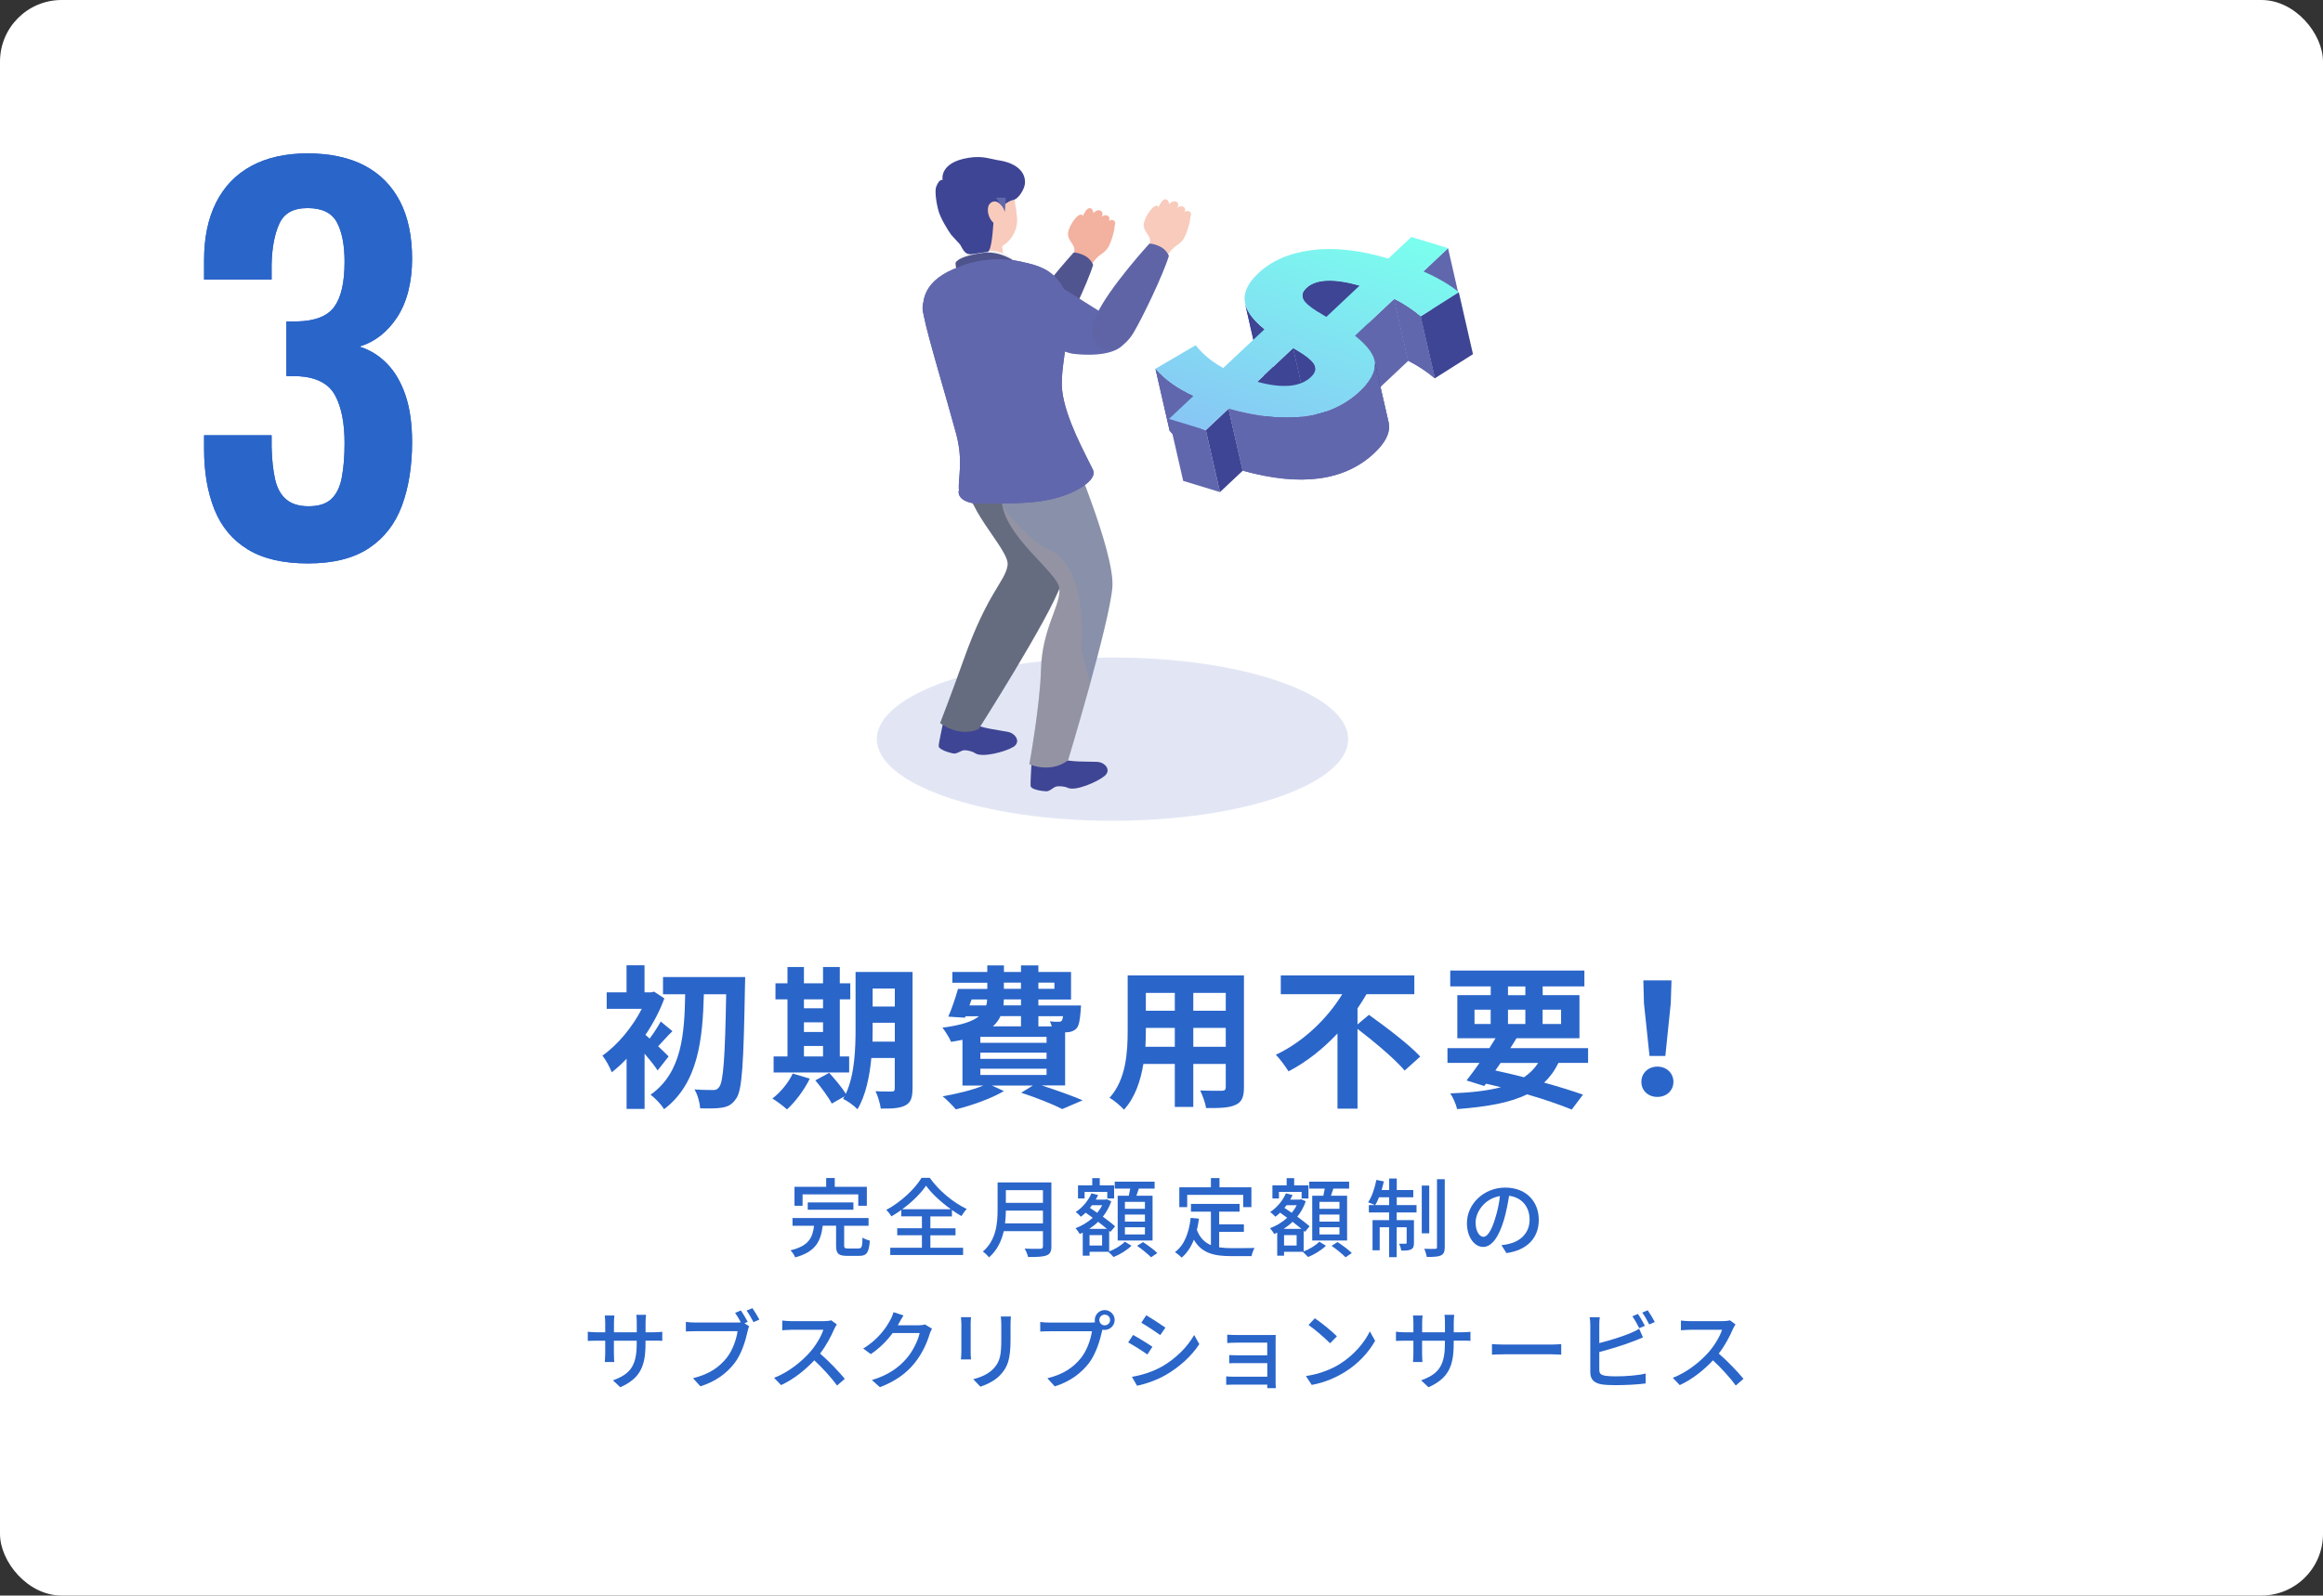 <?xml version="1.0" encoding="UTF-8"?><svg xmlns="http://www.w3.org/2000/svg" xmlns:xlink="http://www.w3.org/1999/xlink" viewBox="0 0 377 259"><rect x="0" y="0" width="377" height="259" fill="#333333" stroke="none"/><defs><style>.cls-1{fill:none;}.cls-2{clip-path:url(#clippath);}.cls-3{fill:url(#_名称未設定グラデーション_187);}.cls-4,.cls-5{fill:#f8cbbc;}.cls-6{fill:#f2f2f2;}.cls-7{fill:#f3b19f;}.cls-8{fill:#e2e6f4;}.cls-9{fill:#fff;}.cls-10{fill:#666c7f;}.cls-11{fill:#3e4594;}.cls-12{fill:#8890aa;}.cls-13{fill:#2a65c9;}.cls-14{fill:#5e64a6;}.cls-15{fill:#6167ad;}.cls-16{fill:#50558f;}.cls-17{fill:#4e538c;}.cls-18{fill:#bea090;opacity:.22;}.cls-18,.cls-5{mix-blend-mode:multiply;}.cls-19{clip-path:url(#clippath-1);}.cls-20{clip-path:url(#clippath-4);}.cls-21{clip-path:url(#clippath-3);}.cls-22{clip-path:url(#clippath-2);}.cls-23{clip-path:url(#clippath-7);}.cls-24{clip-path:url(#clippath-6);}.cls-25{clip-path:url(#clippath-5);}.cls-26{isolation:isolate;}</style><clipPath id="clippath"><path class="cls-1" d="M163.45,71.44s-1.39,3.76-.91,9.78c.49,6.02,9.06,11.56,9.38,14.26,.32,2.7-2.81,6.47-2.98,13.23-.14,5.74-1.89,15.35-1.89,15.35,0,0,3.44,1.54,6.29-.65,0,0,6.77-22.39,7.19-28.13,.42-5.74-7.26-23.57-7.26-23.57l-9.82-.26Z"/></clipPath><clipPath id="clippath-1"><path class="cls-11" d="M213.71,58.29l-2.3-10.05c-.12-.5,.09-1,.61-1.49,1.54-1.45,4.42-1.58,8.63-.39l2.3,10.05c-4.21-1.19-7.09-1.06-8.63,.39-.52,.49-.72,.99-.61,1.49Z"/></clipPath><clipPath id="clippath-2"><path class="cls-11" d="M204.37,59.36l-2.3-10.05c.3,1.32,1.34,2.7,3.13,4.15l2.3,10.05c-1.78-1.45-2.83-2.83-3.13-4.15Z"/></clipPath><clipPath id="clippath-3"><path class="cls-11" d="M230.55,51.35l2.3,10.05c-1.33-1.12-2.77-2.07-4.31-2.84l-2.3-10.05c1.54,.77,2.98,1.72,4.31,2.84Z"/></clipPath><clipPath id="clippath-4"><path class="cls-11" d="M213.44,59.55l2.3,10.05c-.03-.13-.08-.27-.15-.4-.37-.68-1.51-1.57-3.42-2.66l-2.3-10.05c1.91,1.09,3.05,1.98,3.42,2.66,.07,.13,.12,.27,.15,.4Z"/></clipPath><clipPath id="clippath-5"><path class="cls-11" d="M193.7,64.27l2.3,10.05c-2.58-1.18-4.64-2.64-6.18-4.4l-2.3-10.05c1.54,1.76,3.6,3.23,6.18,4.4Z"/></clipPath><clipPath id="clippath-6"><path class="cls-11" d="M223.06,58.53l2.3,10.05c.04,.18,.07,.36,.07,.54l-2.3-10.05c0-.18-.03-.36-.07-.54Z"/></clipPath><linearGradient id="_名称未設定グラデーション_187" x1="204.89" y1="73.53" x2="219.1" y2="34.5" gradientUnits="userSpaceOnUse"><stop offset="0" stop-color="#88c6f5"/><stop offset="1" stop-color="#7affee"/></linearGradient><clipPath id="clippath-7"><path class="cls-15" d="M223.14,59.07l2.3,10.05c.06,1.39-.74,2.86-2.4,4.42-4.82,4.54-11.94,5.49-21.36,2.86l-2.3-10.05c9.42,2.63,16.54,1.67,21.36-2.86,1.66-1.56,2.46-3.04,2.4-4.42Z"/></clipPath></defs><g class="cls-26"><g id="_レイヤー_2"><g id="_3つのポイント_動画"><g><rect class="cls-9" width="377" height="259" rx="10" ry="10"/><g><path class="cls-13" d="M50,91.46c-4.05,0-7.32-.76-9.8-2.28s-4.28-3.68-5.4-6.48c-1.12-2.8-1.68-6.07-1.68-9.8v-2.24h10.96v1.92c.05,2.03,.24,3.76,.56,5.2,.32,1.44,.92,2.53,1.8,3.28,.88,.75,2.09,1.12,3.64,1.12,1.65,0,2.89-.4,3.72-1.2s1.39-1.97,1.68-3.52c.29-1.55,.44-3.39,.44-5.52,0-3.31-.52-5.91-1.56-7.8-1.04-1.89-3.05-2.92-6.04-3.08h-1.84v-8.88h1.68c2.93-.05,4.96-.84,6.08-2.36,1.12-1.52,1.68-3.96,1.68-7.32,0-2.72-.41-4.85-1.24-6.4-.83-1.55-2.41-2.32-4.76-2.32s-3.83,.85-4.6,2.56c-.77,1.71-1.19,3.92-1.24,6.64v2.4h-10.96v-3.12c0-3.68,.65-6.81,1.96-9.4,1.31-2.59,3.21-4.56,5.72-5.92s5.55-2.04,9.12-2.04,6.77,.67,9.28,2c2.51,1.33,4.41,3.27,5.72,5.8,1.31,2.53,1.96,5.64,1.96,9.32s-.8,6.99-2.4,9.44c-1.6,2.45-3.65,4.05-6.16,4.8,1.71,.53,3.2,1.45,4.48,2.76,1.28,1.31,2.28,3.01,3,5.12,.72,2.11,1.08,4.65,1.08,7.64,0,3.89-.55,7.32-1.64,10.28-1.09,2.96-2.88,5.27-5.36,6.92s-5.77,2.48-9.88,2.48Z"/><path class="cls-13" d="M50,91.46c-4.05,0-7.32-.76-9.8-2.28s-4.28-3.68-5.4-6.48c-1.12-2.8-1.68-6.07-1.68-9.8v-2.24h10.96v1.92c.05,2.03,.24,3.76,.56,5.2,.32,1.44,.92,2.53,1.8,3.28,.88,.75,2.09,1.12,3.64,1.12,1.65,0,2.89-.4,3.72-1.2s1.39-1.97,1.68-3.52c.29-1.55,.44-3.39,.44-5.52,0-3.31-.52-5.91-1.56-7.8-1.04-1.89-3.05-2.92-6.04-3.08h-1.84v-8.88h1.68c2.93-.05,4.96-.84,6.08-2.36,1.12-1.52,1.68-3.96,1.68-7.32,0-2.72-.41-4.85-1.24-6.4-.83-1.55-2.41-2.32-4.76-2.32s-3.83,.85-4.6,2.56c-.77,1.71-1.19,3.92-1.24,6.64v2.4h-10.96v-3.12c0-3.68,.65-6.81,1.96-9.4,1.31-2.59,3.21-4.56,5.72-5.92s5.55-2.04,9.12-2.04,6.77,.67,9.28,2c2.51,1.33,4.41,3.27,5.72,5.8,1.31,2.53,1.96,5.64,1.96,9.32s-.8,6.99-2.4,9.44c-1.6,2.45-3.65,4.05-6.16,4.8,1.71,.53,3.2,1.45,4.48,2.76,1.28,1.31,2.28,3.01,3,5.12,.72,2.11,1.08,4.65,1.08,7.64,0,3.89-.55,7.32-1.64,10.28-1.09,2.96-2.88,5.27-5.36,6.92s-5.77,2.48-9.88,2.48Z"/></g><g><path class="cls-13" d="M106.73,173.76c-.47-.72-1.3-1.77-2.12-2.72v8.97h-2.92v-8.15c-.8,.85-1.6,1.57-2.4,2.2-.28-.73-1.05-2.17-1.53-2.7,2.45-1.7,4.87-4.62,6.4-7.6h-5.7v-2.67h3.22v-4.4h2.92v4.4h1.08l.47-.12,1.67,1.1c-.75,2.05-1.82,4.07-3.07,5.92,.2,.17,.43,.38,.68,.6,.65-.85,1.38-2,1.8-2.77l1.9,1.57c-.88,.85-1.65,1.75-2.32,2.45,.75,.7,1.42,1.37,1.7,1.65l-1.78,2.27Zm14.2-15.17s0,1.1-.03,1.5c-.22,12.5-.45,16.85-1.4,18.2-.67,1-1.3,1.32-2.25,1.5-.9,.17-2.28,.15-3.62,.12-.05-.88-.4-2.2-.92-3.07,1.3,.1,2.47,.1,3.07,.1,.4,0,.65-.1,.92-.47,.7-.82,.97-4.85,1.15-15.07h-3.62c-.2,7.22-.87,14.42-6.45,18.65-.5-.8-1.43-1.77-2.2-2.35,5.12-3.6,5.5-9.92,5.62-16.3h-3.6v-2.8h13.32Z"/><path class="cls-13" d="M131.42,175.09c-.88,1.82-2.35,3.77-3.7,5-.55-.52-1.7-1.37-2.37-1.77,1.3-.98,2.6-2.55,3.3-4.05l2.77,.82Zm6.4-1h-12.27v-2.6h2.25v-9.27h-1.95v-2.6h1.95v-2.65h2.67v2.65h3.1v-2.65h2.72v2.65h1.7v2.6h-1.7v9.27h1.52v2.6Zm-7.35-11.87v1.45h3.1v-1.45h-3.1Zm0,5.3h3.1v-1.57h-3.1v1.57Zm0,3.97h3.1v-1.7h-3.1v1.7Zm17.62,5.22c0,1.47-.27,2.25-1.15,2.72s-2.15,.55-4,.52c-.1-.77-.48-2.07-.85-2.82,1.08,.07,2.28,.05,2.62,.05,.38,0,.5-.12,.5-.52v-4.92h-3.8c-.28,2.95-.9,6.07-2.25,8.32-.47-.52-1.7-1.42-2.35-1.67,.08-.15,.18-.27,.25-.42l-2.07,1.17c-.5-.98-1.7-2.62-2.67-3.77l2.25-1.22c.9,1,2.07,2.37,2.7,3.4,1.45-3.12,1.58-7.35,1.58-10.6v-9.17h9.25v18.95Zm-2.87-7.62v-3.07h-3.6v.92c0,.65,0,1.38-.02,2.15h3.62Zm-3.6-8.62v2.92h3.6v-2.92h-3.6Z"/><path class="cls-13" d="M169.1,176.21c2.4,.77,5.02,1.72,6.6,2.4l-3.3,1.42c-1.47-.75-4.07-1.8-6.67-2.65l1.9-1.17h-6.67l1.97,.9c-2.07,1.22-5.25,2.35-7.8,2.97-.48-.57-1.52-1.62-2.15-2.12,2.32-.4,4.87-1.02,6.62-1.75h-3.4v-7.42c-.58,.12-1.18,.23-1.85,.33-.25-.62-.95-1.75-1.4-2.3,3.1-.4,4.9-1.02,5.92-1.85h-2.17l-.1,.23-2.7-.17c.55-1.22,1.15-3.02,1.58-4.5h4.75v-1h-5.67v-1.75h5.67v-1.07h2.7v1.07h2.77v-1.07h2.82v1.07h5.3v4.47h-5.3v.97h6.92s-.02,.5-.05,.77c-.12,1.62-.28,2.52-.7,2.97-.37,.38-.92,.58-1.45,.6-.1,0-.22,.02-.38,.02v8.62h-3.77Zm-11.77-13h2.72c.1-.3,.15-.62,.15-.97h-2.52l-.35,.97Zm12.52,5.1h-10.75v.97h10.75v-.97Zm0,2.57h-10.75v1h10.75v-1Zm-10.75,3.62h10.75v-1.02h-10.75v1.02Zm3.27-9.55c-.27,.6-.67,1.15-1.22,1.65h4.55v-1.65h-3.32Zm3.32-2.72h-2.77c-.03,.32-.05,.65-.07,.97h2.85v-.97Zm-2.77-1.72h2.77v-1h-2.77v1Zm5.6-1v1h2.6v-1h-2.6Zm0,5.45v1.65h2.17c-.08-.3-.2-.6-.3-.82,.58,.07,1.1,.1,1.38,.07,.22,0,.38,0,.53-.17,.1-.12,.17-.35,.22-.73h-4Z"/><path class="cls-13" d="M201.88,176.49c0,1.6-.35,2.4-1.35,2.85-1.02,.5-2.55,.55-4.8,.52-.1-.8-.58-2.07-.95-2.85,1.4,.07,3.05,.05,3.5,.05,.47,0,.65-.15,.65-.6v-3.75h-5.27v6.97h-3v-6.97h-5.1c-.45,2.72-1.35,5.47-3.15,7.42-.47-.55-1.67-1.57-2.35-1.92,2.72-3,2.95-7.45,2.95-10.95v-8.92h18.87v18.15Zm-11.22-6.57v-3.07h-4.7v.45c0,.8-.03,1.7-.07,2.62h4.77Zm-4.7-8.75v2.9h4.7v-2.9h-4.7Zm12.97,0h-5.27v2.9h5.27v-2.9Zm0,8.75v-3.07h-5.27v3.07h5.27Z"/><path class="cls-13" d="M222.17,164.74c2.67,1.92,6.52,4.8,8.32,6.77l-2.53,2.27c-1.55-1.85-4.95-4.7-7.65-6.77v12.95h-3.25v-12.2c-2.28,2.42-4.95,4.6-7.95,6.15-.48-.8-1.4-2.02-2.05-2.7,4.55-2.12,8.45-6,10.77-9.82h-9.97v-3.05h21.67v3.05h-7.77c-.43,.77-.93,1.55-1.45,2.3v2.6l1.85-1.55Z"/><path class="cls-13" d="M252.92,172.54c-.62,1.27-1.4,2.32-2.32,3.2,2.42,.67,4.6,1.35,6.3,1.95l-1.82,2.42c-1.9-.77-4.42-1.65-7.25-2.47-2.8,1.38-6.5,2.02-11.35,2.4-.2-.85-.67-1.9-1.12-2.55,3.3-.12,6-.42,8.22-1-.8-.2-1.6-.4-2.42-.57l-.28,.37-2.87-.9c.62-.8,1.35-1.77,2.1-2.85h-5.2v-2.4h6.8c.35-.55,.67-1.07,1-1.6h-6.2v-7h5.42v-1.42h-6.57v-2.57h21.77v2.57h-6.77v1.42h5.97v7h-10.22c-.3,.52-.65,1.05-1,1.6h12.62v2.4h-4.8Zm-13.62-6.32h2.62v-2.32h-2.62v2.32Zm3.38,7.55c1.55,.33,3.12,.7,4.65,1.1,.92-.62,1.7-1.4,2.3-2.32h-6.1l-.85,1.22Zm2.05-12.22h2.82v-1.42h-2.82v1.42Zm2.82,4.67v-2.32h-2.82v2.32h2.82Zm2.8-2.32v2.32h3v-2.32h-3Z"/><path class="cls-13" d="M266.38,175.61c0-1.42,1.12-2.47,2.6-2.47s2.6,1.05,2.6,2.47-1.12,2.45-2.6,2.45-2.6-1-2.6-2.45Zm.42-12.75l-.1-3.72h4.57l-.12,3.72-.88,8.55h-2.57l-.9-8.55Z"/><path class="cls-13" d="M139.35,202.65c.5,0,.59-.22,.63-1.76,.28,.21,.83,.41,1.19,.5-.15,1.95-.52,2.47-1.71,2.47h-1.99c-1.43,0-1.78-.39-1.78-1.67v-3.22h-2.17c-.31,2.48-1.11,4.23-4.47,5.14-.11-.34-.48-.88-.76-1.15,2.97-.7,3.59-2.06,3.82-3.99h-3.49v-1.25h12.34v1.25h-3.96v3.21c0,.41,.1,.48,.63,.48h1.71Zm-9.09-6.92h-1.32v-3.08h5.14v-1.43h1.39v1.43h5.21v3.08h-1.39v-1.85h-9.04v1.85Zm.83,.64v-1.18h7.41v1.18h-7.41Z"/><path class="cls-13" d="M150.99,202.54h5.31v1.18h-11.82v-1.18h5.14v-2.03h-4.01v-1.13h4.01v-1.93h-3.35v-1.04c-.52,.38-1.07,.73-1.61,1.04-.17-.31-.53-.77-.83-1.05,2.4-1.27,4.68-3.45,5.73-5.21h1.33c1.47,2.09,3.82,4.02,6,5.06-.31,.32-.62,.77-.86,1.15-.5-.28-1.02-.62-1.54-.98v1.04h-3.5v1.93h4.08v1.13h-4.08v2.03Zm3.33-6.25c-1.6-1.15-3.14-2.56-4.03-3.82-.84,1.23-2.26,2.65-3.87,3.82h7.9Z"/><path class="cls-13" d="M170.63,202.32c0,.84-.22,1.25-.78,1.46-.59,.24-1.54,.27-3,.27-.08-.38-.34-1.01-.56-1.37,1.09,.06,2.21,.04,2.55,.03,.31,0,.42-.11,.42-.41v-2.45h-6.36c-.36,1.57-1.07,3.12-2.4,4.26-.2-.28-.7-.76-.99-.95,2.19-1.88,2.39-4.62,2.39-6.82v-4.4h8.73v10.39Zm-1.37-3.74v-2.07h-6.02c0,.64-.04,1.34-.13,2.07h6.15Zm-6.02-5.39v2.07h6.02v-2.07h-6.02Z"/><path class="cls-13" d="M180,203.14c.97-.36,2.03-1.02,2.55-1.58l1.08,.66c-.73,.71-1.91,1.44-2.91,1.83-.21-.24-.59-.62-.85-.85h-3.04v.63h-1.11v-3.74c-.17,.07-.34,.15-.5,.22-.14-.28-.45-.7-.67-.94,.99-.36,1.97-.95,2.79-1.69-.39-.29-.78-.57-1.15-.83-.25,.24-.5,.46-.77,.66-.17-.21-.6-.59-.84-.77,1.08-.7,2.03-1.81,2.55-3.03l1.08,.28c-.11,.25-.24,.5-.38,.74h1.58l.2-.06,.74,.34c-.32,.94-.8,1.78-1.37,2.49,.78,.57,1.51,1.13,1.99,1.57l-.76,.9-.2-.18v3.35Zm-3.99-8.6h-1.06v-2.12h2.31v-1.18h1.22v1.18h2.33v2.12h-1.11v-1.06h-3.68v1.06Zm3.64,4.94c-.41-.35-.91-.74-1.44-1.15-.43,.43-.92,.81-1.44,1.15h2.89Zm-.79,1.01h-2.04v1.69h2.04v-1.69Zm-1.64-4.85c-.11,.15-.22,.29-.34,.43,.38,.25,.79,.52,1.19,.8,.31-.38,.59-.8,.8-1.23h-1.65Zm5.97-1.54c.08-.36,.17-.78,.24-1.16h-2.52v-1.12h6.47v1.12h-2.56c-.12,.39-.27,.8-.39,1.16h2.62v7.27h-5.66v-7.27h1.81Zm2.62,.99h-3.25v1.13h3.25v-1.13Zm0,2.06h-3.25v1.15h3.25v-1.15Zm0,2.07h-3.25v1.16h3.25v-1.16Zm-.32,2.4c.78,.5,1.81,1.26,2.33,1.78l-1.01,.69c-.49-.5-1.49-1.32-2.27-1.86l.95-.6Z"/><path class="cls-13" d="M197.88,202.48c.62,.08,1.27,.13,1.98,.13,.6,0,2.96,0,3.75-.03-.21,.31-.43,.94-.49,1.32h-3.33c-2.75,0-4.76-.46-6.04-2.66-.46,1.19-1.11,2.17-1.98,2.91-.21-.24-.76-.69-1.08-.9,1.54-1.15,2.26-3.11,2.55-5.56l1.34,.13c-.08,.64-.2,1.26-.34,1.83,.49,1.3,1.28,2.04,2.28,2.47v-5.44h-3.24v-1.25h7.89v1.25h-3.31v2.06h4.01v1.22h-4.01v2.52Zm-5.22-6.53h-1.27v-3.22h5.13v-1.5h1.39v1.5h5.18v3.22h-1.33v-1.99h-9.09v1.99Z"/><path class="cls-13" d="M211.56,203.14c.97-.36,2.03-1.02,2.55-1.58l1.08,.66c-.73,.71-1.91,1.44-2.91,1.83-.21-.24-.59-.62-.85-.85h-3.04v.63h-1.11v-3.74c-.17,.07-.34,.15-.5,.22-.14-.28-.45-.7-.67-.94,.99-.36,1.98-.95,2.79-1.69-.39-.29-.78-.57-1.15-.83-.25,.24-.5,.46-.77,.66-.17-.21-.6-.59-.84-.77,1.08-.7,2.03-1.81,2.55-3.03l1.08,.28c-.11,.25-.24,.5-.38,.74h1.58l.2-.06,.74,.34c-.32,.94-.8,1.78-1.37,2.49,.78,.57,1.51,1.13,1.99,1.57l-.76,.9-.2-.18v3.35Zm-3.99-8.6h-1.07v-2.12h2.31v-1.18h1.22v1.18h2.32v2.12h-1.11v-1.06h-3.68v1.06Zm3.64,4.94c-.41-.35-.91-.74-1.44-1.15-.43,.43-.92,.81-1.44,1.15h2.88Zm-.78,1.01h-2.04v1.69h2.04v-1.69Zm-1.64-4.85c-.11,.15-.22,.29-.34,.43,.38,.25,.79,.52,1.19,.8,.31-.38,.59-.8,.8-1.23h-1.65Zm5.97-1.54c.08-.36,.17-.78,.24-1.16h-2.52v-1.12h6.47v1.12h-2.56c-.13,.39-.27,.8-.39,1.16h2.62v7.27h-5.66v-7.27h1.81Zm2.62,.99h-3.25v1.13h3.25v-1.13Zm0,2.06h-3.25v1.15h3.25v-1.15Zm0,2.07h-3.25v1.16h3.25v-1.16Zm-.32,2.4c.78,.5,1.81,1.26,2.32,1.78l-1.01,.69c-.49-.5-1.48-1.32-2.27-1.86l.95-.6Z"/><path class="cls-13" d="M226.67,195.62h3.22v1.19h-3.22v1.25h2.8v3.68c0,.53-.08,.87-.45,1.06-.36,.2-.9,.21-1.62,.2-.03-.32-.18-.8-.35-1.11,.5,.01,.92,.01,1.06,0,.14,0,.18-.04,.18-.18v-2.49h-1.62v4.85h-1.23v-4.85h-1.53v3.74h-1.16v-4.9h2.69v-1.25h-3.29v-1.19h.97c-.27-.15-.78-.34-1.09-.45,.62-.92,1.08-2.31,1.34-3.64l1.22,.25c-.11,.46-.24,.94-.36,1.39h1.22v-1.86h1.23v1.86h2.68v1.18h-2.68v1.27Zm-1.23,0v-1.27h-1.64c-.18,.48-.39,.92-.62,1.27h2.26Zm6.51,4.58h-1.21v-7.75h1.21v7.75Zm2.52-8.78v11c0,.78-.17,1.15-.63,1.37-.45,.22-1.23,.25-2.28,.25-.06-.35-.24-.95-.42-1.33,.78,.03,1.54,.03,1.78,.01,.22,0,.29-.07,.29-.29v-11.01h1.26Z"/><path class="cls-13" d="M243.65,202.12c.49-.04,.9-.11,1.23-.2,1.78-.41,3.36-1.69,3.36-3.94,0-2.02-1.2-3.6-3.33-3.87-.2,1.25-.45,2.59-.83,3.89-.84,2.83-1.99,4.41-3.38,4.41s-2.63-1.55-2.63-3.87c0-3.08,2.73-5.76,6.21-5.76s5.45,2.33,5.45,5.24-1.86,4.92-5.25,5.39l-.83-1.32Zm-.98-4.4c.35-1.09,.62-2.35,.76-3.57-2.49,.41-3.95,2.58-3.95,4.29,0,1.6,.71,2.33,1.27,2.33,.6,0,1.28-.9,1.92-3.04Z"/><path class="cls-13" d="M106.08,216.26c.67,0,1.12-.03,1.4-.08v1.48c-.22-.03-.73-.04-1.39-.04h-1.33v.48c0,3.61-.81,5.62-4.09,7.09l-1.19-1.12c2.62-.97,3.85-2.17,3.85-5.88v-.56h-3.7v2.1c0,.57,.04,1.16,.06,1.36h-1.54c.01-.2,.07-.78,.07-1.36v-2.1h-1.37c-.66,0-1.23,.03-1.46,.04v-1.5c.18,.03,.81,.1,1.46,.1h1.37v-1.61c0-.49-.06-.94-.07-1.12h1.57c-.03,.18-.08,.6-.08,1.12v1.61h3.7v-1.62c0-.56-.04-1.02-.07-1.22h1.58c-.03,.21-.08,.66-.08,1.22v1.62h1.32Z"/><path class="cls-13" d="M120.81,214.79l.77,.5c-.11,.22-.18,.53-.25,.81-.31,1.43-.95,3.64-2.1,5.14-1.26,1.65-3.03,3-5.56,3.8l-1.2-1.32c2.75-.67,4.33-1.88,5.48-3.33,.97-1.23,1.57-3.03,1.75-4.3h-6.88c-.6,0-1.16,.03-1.51,.04v-1.55c.39,.06,1.05,.1,1.51,.1h6.79c.17,0,.39,0,.62-.03-.27-.52-.63-1.11-.93-1.54l.94-.39c.35,.5,.83,1.33,1.11,1.85l-.53,.22Zm1.3-2.44c.34,.49,.85,1.33,1.13,1.85l-.95,.42c-.31-.57-.76-1.39-1.13-1.88l.95-.39Z"/><path class="cls-13" d="M135.8,215c-.1,.14-.31,.49-.41,.73-.49,1.15-1.32,2.73-2.3,3.99,1.44,1.23,3.14,3.04,4.01,4.1l-1.25,1.09c-.91-1.26-2.31-2.8-3.7-4.09-1.5,1.6-3.38,3.1-5.39,4.02l-1.13-1.18c2.27-.87,4.37-2.55,5.76-4.1,.95-1.06,1.89-2.6,2.23-3.7h-5.14c-.55,0-1.3,.07-1.53,.08v-1.58c.28,.04,1.09,.1,1.53,.1h5.2c.52,0,.98-.06,1.22-.14l.91,.67Z"/><path class="cls-13" d="M151.26,215.69c-.14,.22-.29,.57-.39,.85-.38,1.34-1.21,3.22-2.47,4.76-1.29,1.58-2.98,2.87-5.6,3.88l-1.3-1.16c2.7-.81,4.37-2.06,5.62-3.5,1.04-1.19,1.88-2.96,2.13-4.13h-4.37c-.9,1.2-2.09,2.44-3.56,3.42l-1.23-.91c2.44-1.46,3.74-3.4,4.4-4.64,.17-.28,.41-.85,.52-1.26l1.62,.53c-.28,.42-.57,.97-.73,1.25-.06,.11-.13,.24-.2,.35h3.36c.39,0,.78-.04,1.05-.14l1.15,.7Z"/><path class="cls-13" d="M157.59,213.81c-.03,.29-.06,.64-.06,1.04v4.69c0,.36,.03,.85,.06,1.13h-1.64c.01-.24,.07-.73,.07-1.13v-4.69c0-.25-.03-.74-.06-1.04h1.62Zm6.47-.11c-.03,.36-.06,.78-.06,1.29v2.49c0,3.21-.5,4.4-1.54,5.58-.91,1.06-2.33,1.69-3.35,2.04l-1.16-1.22c1.33-.34,2.54-.87,3.39-1.83,.98-1.11,1.16-2.2,1.16-4.65v-2.41c0-.5-.04-.92-.08-1.29h1.64Z"/><path class="cls-13" d="M177.12,214.68c.17,0,.38,0,.59-.03-.03-.13-.04-.25-.04-.38,0-.88,.73-1.61,1.61-1.61s1.62,.73,1.62,1.61-.73,1.61-1.62,1.61c-.13,0-.25-.01-.37-.04l-.07,.27c-.31,1.43-.97,3.64-2.1,5.14-1.28,1.65-3.03,3-5.56,3.8l-1.2-1.32c2.75-.67,4.33-1.88,5.48-3.33,.97-1.23,1.57-3.03,1.75-4.3h-6.88c-.6,0-1.16,.03-1.51,.04v-1.55c.39,.06,1.05,.1,1.51,.1h6.79Zm3.04-.41c0-.48-.39-.87-.88-.87s-.87,.39-.87,.87,.39,.87,.87,.87,.88-.38,.88-.87Z"/><path class="cls-13" d="M187.02,218.62l-.81,1.25c-.74-.53-2.23-1.48-3.12-1.96l.8-1.21c.88,.48,2.48,1.46,3.14,1.92Zm1.42,3.29c2.34-1.33,4.23-3.21,5.36-5.2l.84,1.48c-1.25,1.91-3.19,3.7-5.46,5.01-1.42,.83-3.38,1.5-4.65,1.74l-.83-1.44c1.55-.27,3.26-.78,4.73-1.6Zm.69-6.39l-.83,1.2c-.71-.52-2.21-1.51-3.08-2l.8-1.21c.87,.49,2.45,1.53,3.11,2Z"/><path class="cls-13" d="M205.66,225.32c.01-.13,.01-.35,.01-.56h-5.49c-.42,0-.94,.03-1.18,.03v-1.37c.24,.03,.69,.06,1.18,.06h5.49v-2.21h-4.79c-.52,0-1.08,0-1.39,.03v-1.33c.32,.01,.87,.04,1.37,.04h4.8v-2.06h-4.94c-.43,0-1.27,.03-1.55,.06v-1.36c.31,.04,1.12,.06,1.55,.06h5.36c.32,0,.76-.01,.95-.01-.01,.17-.01,.53-.01,.81v6.99c0,.22,.01,.62,.03,.84h-1.4Z"/><path class="cls-13" d="M217.45,221.4c2.25-1.39,4.01-3.49,4.86-5.28l.86,1.53c-1.01,1.81-2.73,3.73-4.92,5.07-1.42,.87-3.19,1.69-5.37,2.09l-.94-1.44c2.34-.35,4.16-1.13,5.51-1.96Zm-.48-4.48l-1.11,1.13c-.73-.74-2.46-2.26-3.5-2.97l1.02-1.09c.99,.66,2.8,2.12,3.59,2.93Z"/><path class="cls-13" d="M237.24,216.26c.67,0,1.12-.03,1.4-.08v1.48c-.22-.03-.73-.04-1.39-.04h-1.33v.48c0,3.61-.81,5.62-4.09,7.09l-1.19-1.12c2.62-.97,3.85-2.17,3.85-5.88v-.56h-3.7v2.1c0,.57,.04,1.16,.06,1.36h-1.54c.01-.2,.07-.78,.07-1.36v-2.1h-1.37c-.66,0-1.23,.03-1.46,.04v-1.5c.18,.03,.81,.1,1.46,.1h1.37v-1.61c0-.49-.06-.94-.07-1.12h1.57c-.03,.18-.08,.6-.08,1.12v1.61h3.7v-1.62c0-.56-.04-1.02-.07-1.22h1.58c-.03,.21-.08,.66-.08,1.22v1.62h1.32Z"/><path class="cls-13" d="M242.12,218.18c.45,.04,1.32,.08,2.07,.08h7.61c.69,0,1.23-.06,1.57-.08v1.72c-.31-.01-.94-.06-1.55-.06h-7.62c-.79,0-1.61,.03-2.07,.06v-1.72Z"/><path class="cls-13" d="M259.55,222.34c0,.67,.29,.84,.95,.98,.42,.07,1.08,.1,1.75,.1,1.47,0,3.67-.15,4.82-.46v1.61c-1.26,.18-3.36,.28-4.9,.28-.87,0-1.71-.04-2.3-.14-1.13-.21-1.78-.77-1.78-1.95v-7.68c0-.32-.03-.9-.1-1.26h1.64c-.06,.36-.08,.87-.08,1.26v2.94c1.65-.41,3.75-1.06,5.11-1.64,.46-.18,.9-.39,1.36-.69l.62,1.41c-.46,.18-1.02,.43-1.47,.59-1.5,.6-3.85,1.32-5.62,1.78v2.86Zm6.49-6.74c-.29-.56-.74-1.4-1.12-1.93l.9-.38c.35,.5,.85,1.37,1.13,1.92l-.91,.39Zm1.37-2.9c.36,.52,.9,1.4,1.15,1.9l-.91,.39c-.29-.6-.74-1.4-1.13-1.92l.9-.38Z"/><path class="cls-13" d="M281.65,215c-.1,.14-.31,.49-.41,.73-.49,1.15-1.32,2.73-2.3,3.99,1.44,1.23,3.14,3.04,4.01,4.1l-1.25,1.09c-.91-1.26-2.31-2.8-3.7-4.09-1.5,1.6-3.38,3.1-5.39,4.02l-1.13-1.18c2.27-.87,4.37-2.55,5.76-4.1,.95-1.06,1.89-2.6,2.23-3.7h-5.14c-.55,0-1.3,.07-1.53,.08v-1.58c.28,.04,1.09,.1,1.53,.1h5.2c.52,0,.98-.06,1.22-.14l.91,.67Z"/></g><g><ellipse class="cls-8" cx="180.55" cy="119.98" rx="38.24" ry="13.25"/><g><g><path class="cls-7" d="M174.08,41.53s.24-.1,.29-.94-.85-1.35-1.03-2.38,1.22-3.22,1.97-3.36c.75-.14,.22,.73,.14,1.42,0,0,.43-.69,.65-1.41s1.55-.2,3.14,.65,2.02,.63,1.27,3.01c-.47,1.48-.83,2.13-1.84,2.78s-1.88,2.2-1.88,2.2l-2.7-1.98Z"/><path class="cls-7" d="M178.44,35.85s.87-1.14,.29-1.58-1.26,.17-1.53,.7-1.33,2.03-.74,2.26,1.49-.7,1.99-1.38Z"/><path class="cls-7" d="M179.56,36.66s.87-1.14,.29-1.58-1.26,.17-1.53,.7-1.33,2.03-.74,2.26,1.49-.7,1.99-1.38Z"/><path class="cls-7" d="M180.56,37.26s.78-1.02,.26-1.42-1.13,.15-1.37,.62-1.19,1.82-.67,2.03,1.34-.63,1.78-1.23Z"/><path class="cls-7" d="M177.5,35.26s.09-1.43-.64-1.48-1.62,2.2-1.56,2.79,.69,1.07,1.31,.94,.85-1.41,.89-2.25Z"/></g><path class="cls-15" d="M156.25,45.88s-4.81-1.86-6.39,3.22c-1.58,5.07,10.3,9.59,11.99,9.78,8.15,.94,11.31-2.62,5.87-5.92-2.5-1.52-8.05-5.16-11.47-7.08Z"/><path class="cls-16" d="M177.41,42.98c-.91,3.04-4.35,10.17-5.74,12.48s-3.14,2.9-4.14,2.82c-1-.08-3.85-1.25-1.9-5.63,1.95-4.38,8.61-11.65,8.61-11.65,0,0,.56-.07,1.67,.44s1.49,1.54,1.49,1.54Z"/><path class="cls-11" d="M167.92,121.44s-.5,1.67-.52,2.44-.21,3.23-.13,3.74,1.68,.79,2.45,.83c.77,.04,1.16-.73,1.86-.8,.41-.05,1.2-.01,1.69,.23,1.23,.61,4.82-.95,5.98-1.91,1.16-.96,.12-2.21-1.17-2.3-1.13-.07-4.94,.09-6-.59s-.84-2.39-.84-2.39l-3.32,.76Z"/><path class="cls-11" d="M153.91,115.11s-.74,1.58-.88,2.33-.69,3.16-.69,3.68,1.55,1.03,2.3,1.18c.75,.15,1.26-.54,1.96-.52,.41,.02,1.19,.17,1.64,.48,1.12,.79,4.91-.22,6.19-1,1.29-.77,.45-2.17-.82-2.45-1.1-.24-4.9-.65-5.84-1.48-.94-.83-.47-2.49-.47-2.49l-3.4,.26Z"/><path class="cls-10" d="M161.06,68.81s-3.22,1.34-4.31,7.28c-1.09,5.94,7.16,12.98,6.77,15.67-.39,2.69-3.19,4.21-7.2,15.51-1.92,5.41-3.75,10.1-3.75,10.1,0,0,2.93,2.38,6.24,1,0,0,11.48-18.01,13.36-23.45,1.89-5.44-4.29-23.63-4.29-23.63l-6.83-2.48Z"/><path class="cls-12" d="M163.45,71.44s-1.39,3.76-.91,9.78c.49,6.02,9.06,11.56,9.38,14.26,.32,2.7-2.81,6.47-2.98,13.23-.14,5.74-1.89,15.35-1.89,15.35,0,0,3.44,1.54,6.29-.65,0,0,6.77-22.39,7.19-28.13,.42-5.74-7.26-23.57-7.26-23.57l-9.82-.26Z"/><g class="cls-2"><path class="cls-18" d="M154.87,70.63s8.84,15.65,15.39,18.58c6.56,2.93,5.18,15.84,5.18,15.84l4.23,16.79-13.24,7.19-11.56-58.4Z"/></g><path class="cls-4" d="M162.25,37.75l.85,5.19s-1.67,1.09-3.55,1.4c-1.04,.17-2.14-.55-2.14-.55l-.93-5.09,5.77-.94Z"/><path class="cls-5" d="M162.63,40.11s-.76,1.57-2.76,1.84-2.96-.9-2.96-.9l-.43-2.35,5.77-.94,.39,2.36Z"/><path class="cls-6" d="M165.27,42.79s-1.77-2.27-5.09-2.13-4.78,1-4.75,1.8c.03,.8,1.02,2.33,1.02,2.33l8.82-2Z"/><path class="cls-15" d="M164.87,33.92s-.44,4.43-2.18,4.75l-.87-3.89,3.05-.86Z"/><path class="cls-17" d="M165.82,43.25s-2.88-2.66-6.28-2.21c-3.4,.45-4.46,1.31-4.47,1.7s.33,1.99,.33,1.99l10.42-1.48Z"/><g><path class="cls-14" d="M177.41,76.33c-1.2-2.53-4.49-8.31-5.03-12.92-.54-4.6,2.68-13.21-.27-17.4-1.61-2.29-3.61-2.92-5.95-3.43-.34-.09-.72-.17-1.14-.24-.07-.01-.14-.03-.21-.04-.09-.02-.18-.03-.27-.03-.02,0-.04,0-.06,0-5.25-.66-8.74,1.03-8.74,1.03-5.84,2.08-6.27,5.47-5.8,8.03,.58,3.13,3.78,13.66,5.24,19.11,1.21,4.54,.25,7.29,.45,9.19l-.04,.06s-.31,1.25,1.68,1.85c.57,.17,1.17,.23,1.77,.19,2.04-.12,7.21,.29,11.6-.7,4.05-.91,7.47-3.17,6.75-4.7Z"/><path class="cls-15" d="M177.41,76.33c-1.2-2.53-4.49-8.31-5.03-12.92-.54-4.6,2.68-13.21-.27-17.4-1.61-2.29-3.61-2.92-5.95-3.43-.34-.09-.72-.17-1.14-.24-.07-.01-.14-.03-.21-.04-.09-.02-.18-.03-.27-.03-.02,0-.04,0-.06,0-5.25-.66-8.74,1.03-8.74,1.03-5.84,2.08-6.27,5.47-5.8,8.03,.58,3.13,3.78,13.66,5.24,19.11,1.21,4.54,.25,7.29,.45,9.19l-.04,.06s-.31,1.25,1.68,1.85c.57,.17,1.17,.23,1.77,.19,2.04-.12,7.21,.29,11.6-.7,4.05-.91,7.47-3.17,6.75-4.7Z"/></g><rect class="cls-4" x="155.03" y="27.8" width="9.83" height="12.82" rx="4.91" ry="4.91" transform="translate(323.09 45.95) rotate(172.04)"/><path class="cls-11" d="M155.8,39.67c.57,.99,.82,1.72,1.95,1.59,.55-.06,2.14-.35,2.45-.35,.82,.02,.96-4.37,1.04-4.91,.3-1.98,2.36-3.42,3.21-3.55s1.87-1.81,1.9-2.76c.09-2.49-2.6-3.42-4.11-3.64s-2.69-.81-5.03-.44c-4.89,.77-4.23,3.62-4.23,3.62,0,0-.51-.31-1.05,1.1-.2,.53-.1,2.07,.35,3.8,.31,1.17,1.39,3.02,2.1,4l1.41,1.54Z"/><path class="cls-15" d="M161.61,32.08s.81,1.13,1.08,1.51,.39,.85,.39,.85l.15-2.35h-1.63Z"/><path class="cls-4" d="M162.67,33.56s-.87-1.44-1.93-.6c-1.06,.84-.07,4.28,2.35,3.59l-.42-2.99Z"/><g><path class="cls-4" d="M186.37,40.08s.24-.1,.29-.94-.85-1.35-1.03-2.38c-.18-1.03,1.22-3.22,1.97-3.36,.75-.14,.22,.73,.14,1.42,0,0,.43-.69,.65-1.41s1.55-.2,3.14,.65,2.02,.63,1.27,3.01c-.47,1.48-.83,2.13-1.84,2.78-1.02,.65-1.88,2.2-1.88,2.2l-2.7-1.98Z"/><path class="cls-4" d="M190.73,34.4s.87-1.14,.29-1.58-1.26,.17-1.53,.7c-.28,.53-1.33,2.03-.74,2.26s1.49-.7,1.99-1.38Z"/><path class="cls-4" d="M191.85,35.21s.87-1.14,.29-1.58c-.58-.44-1.26,.17-1.53,.7s-1.33,2.03-.74,2.26,1.49-.7,1.99-1.38Z"/><path class="cls-4" d="M192.85,35.81s.78-1.02,.26-1.42-1.13,.15-1.37,.62-1.19,1.82-.67,2.03,1.34-.63,1.78-1.23Z"/><path class="cls-4" d="M189.79,33.82s.09-1.43-.64-1.48-1.62,2.2-1.56,2.79c.06,.59,.69,1.07,1.31,.94s.85-1.41,.89-2.25Z"/></g><path class="cls-15" d="M168.54,44.43s-4.81-1.86-6.39,3.22c-1.58,5.07,10.3,9.59,11.99,9.78,8.15,.94,11.31-2.62,5.87-5.92-2.5-1.52-8.05-5.16-11.47-7.08Z"/><path class="cls-14" d="M189.7,41.53c-.91,3.04-4.35,10.17-5.74,12.48-1.39,2.31-3.14,2.9-4.14,2.82-1-.08-3.85-1.25-1.9-5.63,1.95-4.38,8.61-11.65,8.61-11.65,0,0,.56-.07,1.67,.44,1.12,.51,1.49,1.54,1.49,1.54Z"/></g><g class="cls-26"><g class="cls-26"><path class="cls-11" d="M213.71,58.29l-2.3-10.05c-.12-.5,.09-1,.61-1.49,1.54-1.45,4.42-1.58,8.63-.39l2.3,10.05c-4.21-1.19-7.09-1.06-8.63,.39-.52,.49-.72,.99-.61,1.49Z"/><g class="cls-19"><path class="cls-11" d="M220.64,46.36l2.3,10.05c-4.21-1.19-7.09-1.06-8.63,.39-.52,.49-.72,.99-.61,1.49l-2.3-10.05c-.12-.5,.09-1,.61-1.49,1.54-1.45,4.42-1.58,8.63-.39"/></g></g><polygon class="cls-15" points="235 40.28 237.3 50.34 233.29 54.11 230.98 44.06 235 40.28"/><g class="cls-26"><path class="cls-11" d="M204.37,59.36l-2.3-10.05c.3,1.32,1.34,2.7,3.13,4.15l2.3,10.05c-1.78-1.45-2.83-2.83-3.13-4.15Z"/><g class="cls-22"><g class="cls-26"><path class="cls-11" d="M205.2,53.45l2.3,10.05c-1.78-1.45-2.83-2.83-3.13-4.15l-2.3-10.05c.3,1.32,1.34,2.7,3.13,4.15"/></g></g></g><polygon class="cls-11" points="236.75 47.43 239.05 57.49 232.86 61.41 230.55 51.35 236.75 47.43"/><g class="cls-26"><path class="cls-11" d="M230.55,51.35l2.3,10.05c-1.33-1.12-2.77-2.07-4.31-2.84l-2.3-10.05c1.54,.77,2.98,1.72,4.31,2.84Z"/><g class="cls-21"><path class="cls-15" d="M230.55,51.35l2.3,10.05c-1.33-1.12-2.77-2.07-4.31-2.84l-2.3-10.05c1.54,.77,2.98,1.72,4.31,2.84"/></g></g><polygon class="cls-15" points="226.25 48.51 228.55 58.57 222.19 64.55 219.88 54.5 226.25 48.51"/><g class="cls-26"><path class="cls-11" d="M213.44,59.55l2.3,10.05c-.03-.13-.08-.27-.15-.4-.37-.68-1.51-1.57-3.42-2.66l-2.3-10.05c1.91,1.09,3.05,1.98,3.42,2.66,.07,.13,.12,.27,.15,.4Z"/><g class="cls-20"><path class="cls-11" d="M213.44,59.55l2.3,10.05c-.03-.13-.08-.27-.15-.4-.37-.68-1.51-1.57-3.42-2.66l-2.3-10.05c1.91,1.09,3.05,1.98,3.42,2.66,.07,.13,.12,.27,.15,.4"/></g></g><g class="cls-26"><path class="cls-11" d="M193.7,64.27l2.3,10.05c-2.58-1.18-4.64-2.64-6.18-4.4l-2.3-10.05c1.54,1.76,3.6,3.23,6.18,4.4Z"/><g class="cls-25"><g class="cls-26"><path class="cls-15" d="M193.7,64.27l2.3,10.05c-2.58-1.18-4.64-2.64-6.18-4.4l-2.3-10.05c1.54,1.76,3.6,3.23,6.18,4.4"/></g></g></g><polygon class="cls-11" points="209.86 56.49 212.17 66.55 206.35 72.02 204.04 61.97 209.86 56.49"/><g class="cls-26"><path class="cls-11" d="M223.06,58.53l2.3,10.05c.04,.18,.07,.36,.07,.54l-2.3-10.05c0-.18-.03-.36-.07-.54Z"/><g class="cls-24"><g class="cls-26"><path class="cls-11" d="M223.06,58.53l2.3,10.05c.04,.18,.07,.36,.07,.54l-2.3-10.05c0-.18-.03-.36-.07-.54"/></g></g></g><polygon class="cls-15" points="195.69 69.82 197.99 79.88 192.02 78.06 189.72 68.01 195.69 69.82"/><polygon class="cls-11" points="199.37 66.35 201.68 76.41 197.99 79.88 195.69 69.82 199.37 66.35"/><path class="cls-3" d="M223.14,59.07c.06,1.39-.74,2.86-2.4,4.42-4.82,4.54-11.94,5.49-21.36,2.86l-3.69,3.47-5.97-1.82,3.98-3.74c-2.58-1.18-4.64-2.64-6.18-4.4l6.53-3.82c1.14,1.46,2.63,2.69,4.47,3.7l6.69-6.29c-2.01-1.63-3.08-3.18-3.21-4.65-.13-1.46,.6-2.94,2.2-4.44,2.17-2.04,5.07-3.3,8.71-3.76,3.64-.47,7.77-.01,12.41,1.37l3.73-3.5,5.97,1.82-4.01,3.77c2.37,1.05,4.29,2.18,5.76,3.37l-6.19,3.92c-1.33-1.12-2.77-2.07-4.31-2.84l-6.37,5.99c2.11,1.66,3.19,3.18,3.26,4.57Zm-19.1,2.9c4.07,1.12,6.98,.86,8.71-.77,.72-.68,.9-1.36,.53-2.04-.37-.68-1.51-1.57-3.42-2.66l-5.82,5.48m11.06-10.63c.09,.03,.15,.06,.15,.09l5.39-5.07c-4.21-1.19-7.09-1.06-8.63,.39-.68,.63-.82,1.28-.42,1.94,.39,.66,1.51,1.51,3.35,2.55,0,.03,.06,.06,.16,.09"/><g class="cls-26"><path class="cls-15" d="M223.14,59.07l2.3,10.05c.06,1.39-.74,2.86-2.4,4.42-4.82,4.54-11.94,5.49-21.36,2.86l-2.3-10.05c9.42,2.63,16.54,1.67,21.36-2.86,1.66-1.56,2.46-3.04,2.4-4.42Z"/><g class="cls-23"><g class="cls-26"><path class="cls-15" d="M223.14,59.07l2.3,10.05c.06,1.39-.74,2.86-2.4,4.42-4.82,4.54-11.94,5.49-21.36,2.86l-2.3-10.05c9.42,2.63,16.54,1.67,21.36-2.86,1.66-1.56,2.46-3.04,2.4-4.42"/></g></g></g></g></g></g></g></g></g></svg>